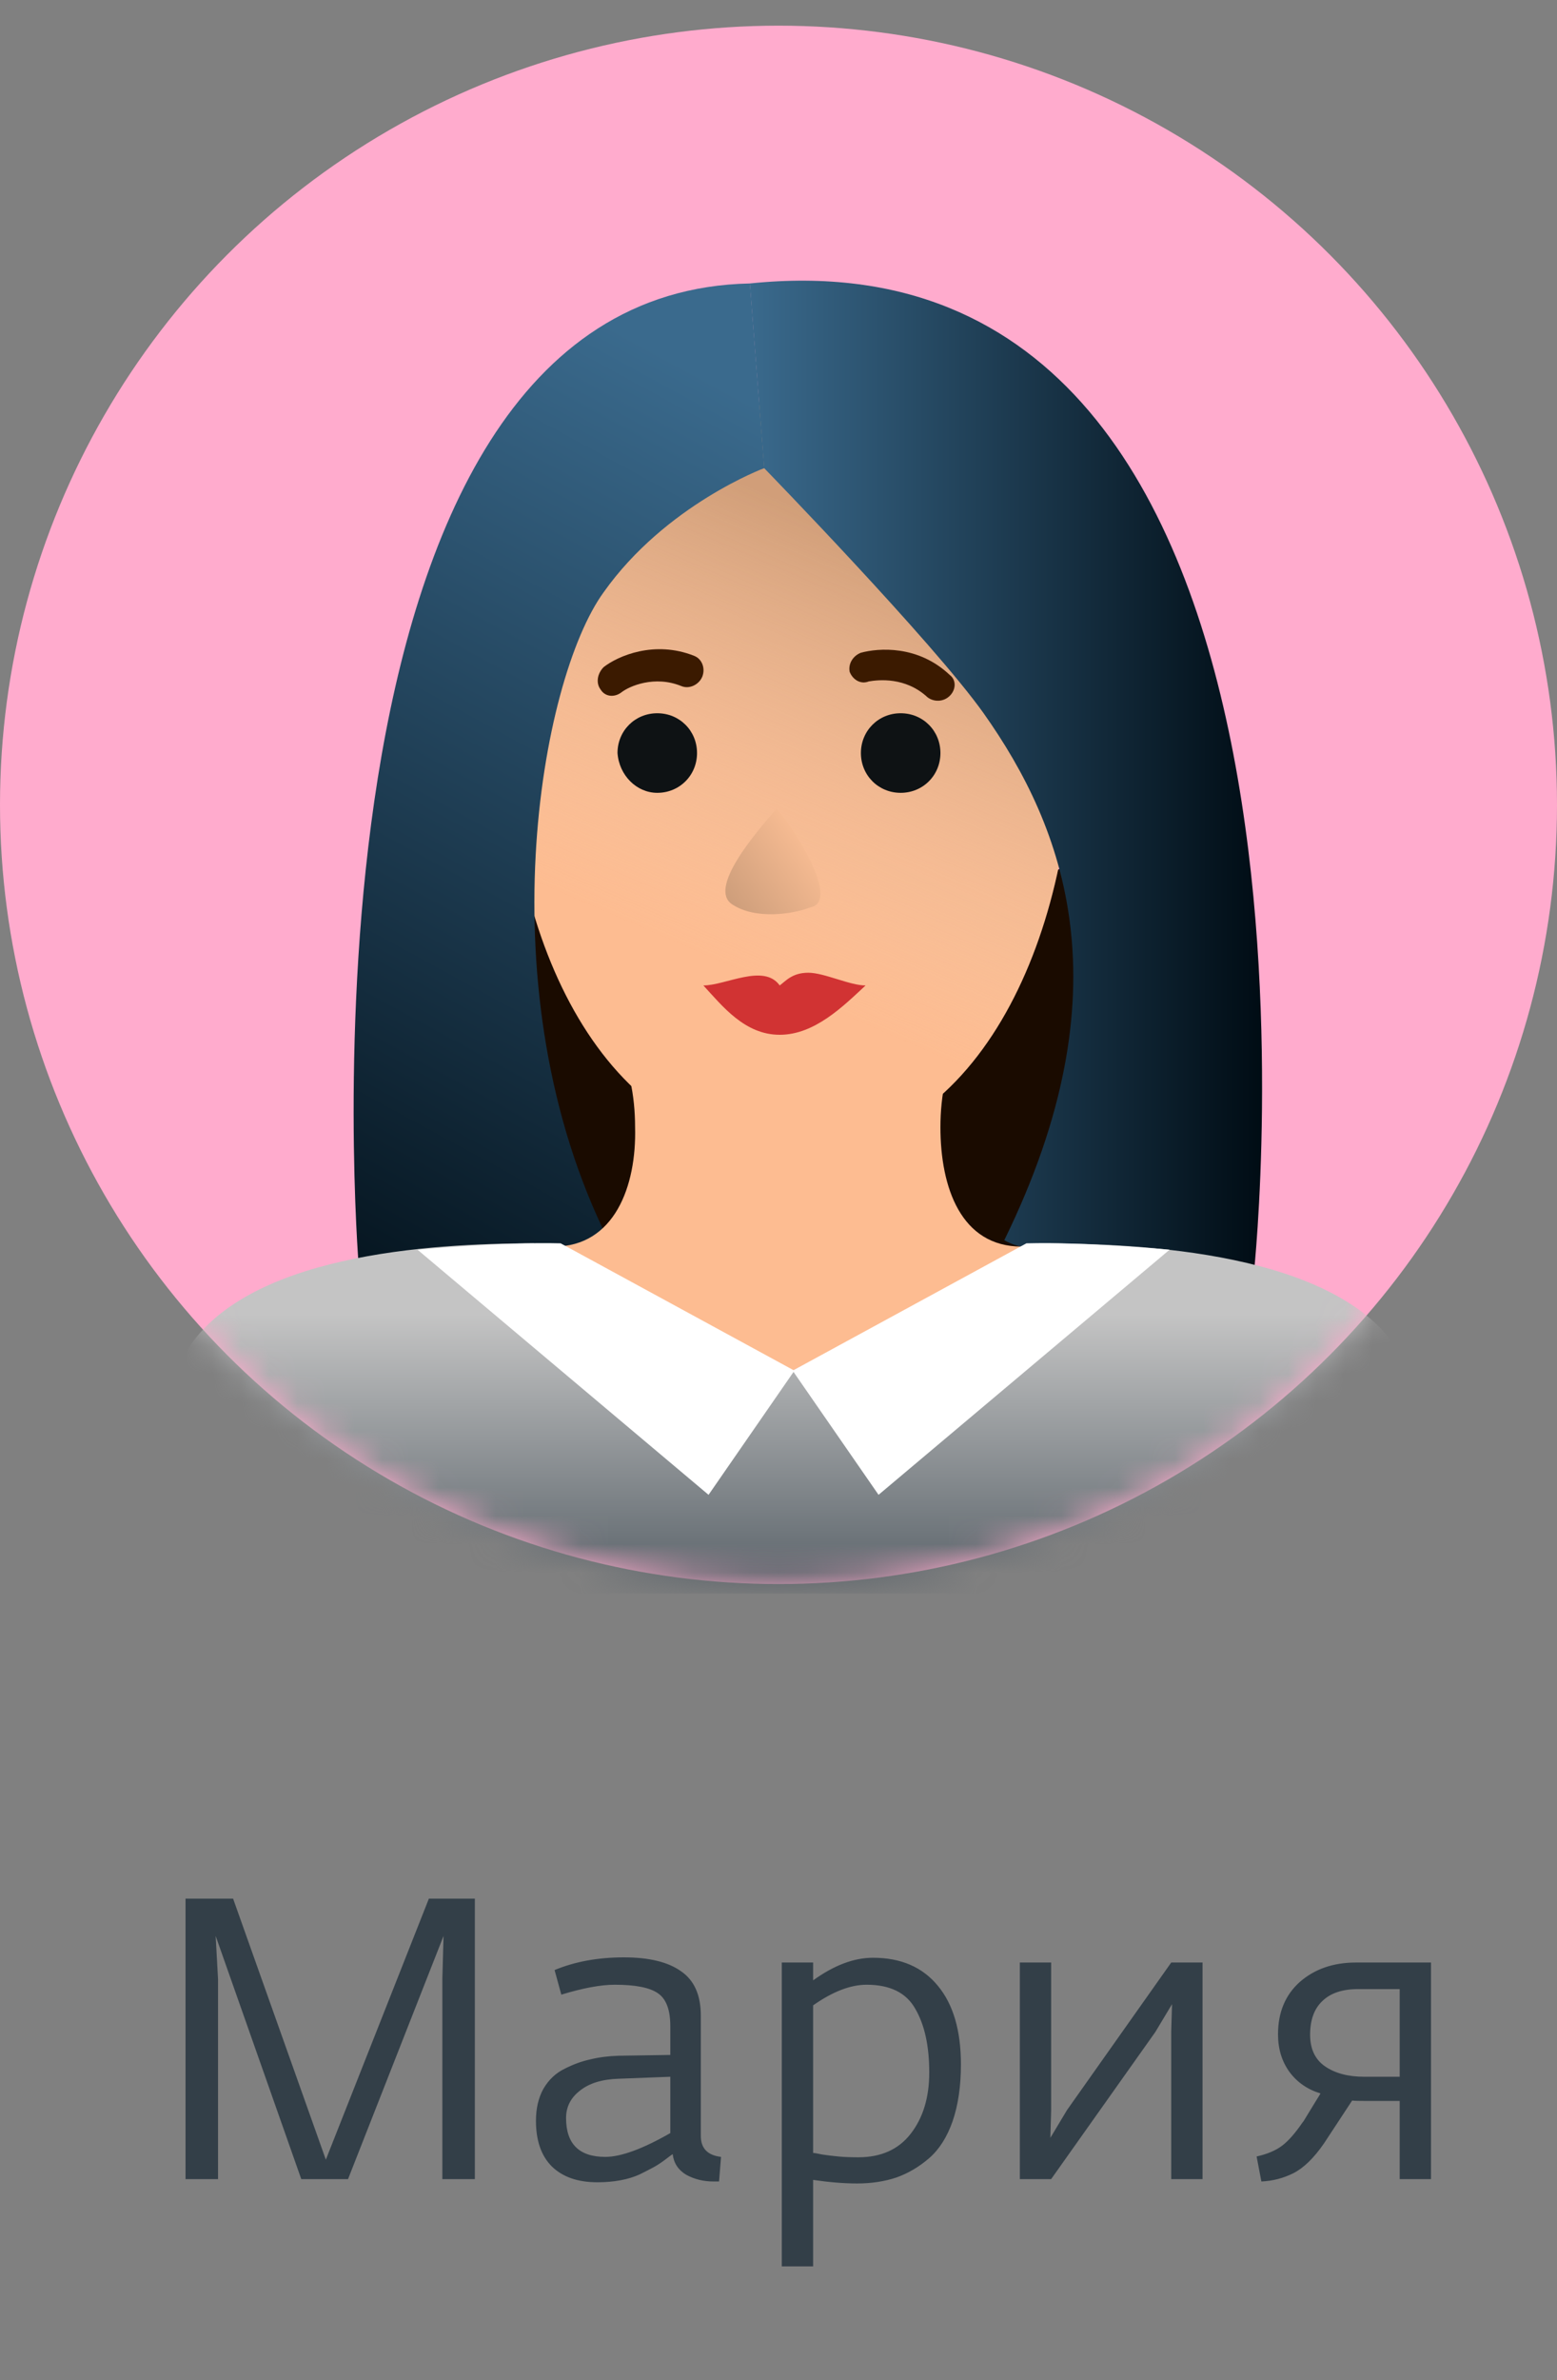 <?xml version="1.0" encoding="UTF-8"?> <svg xmlns="http://www.w3.org/2000/svg" width="55" height="84" viewBox="0 0 55 84" fill="none"><rect x="0" y="0" width="55" height="84" fill="#808080" stroke="none"/> <circle cx="27.5" cy="28.406" r="27.5" fill="#FFABCD"></circle> <mask id="mask0_2884_59" style="mask-type:alpha" maskUnits="userSpaceOnUse" x="0" y="0" width="55" height="56"> <circle cx="27.5" cy="28.406" r="27.5" fill="#C4C4C4"></circle> </mask> <g mask="url(#mask0_2884_59)"> <path d="M18.567 31.914C18.567 31.914 18.005 44.385 21.937 47.699L25.87 45.565C25.87 45.565 22.218 32.026 18.567 31.914Z" fill="#1A0B00"></path> <path d="M38.283 30.396C38.283 30.396 38.845 43.206 34.912 46.633L30.98 44.441C30.98 44.498 34.631 30.509 38.283 30.396Z" fill="#1A0B00"></path> <path d="M37.889 25.79C37.889 33.093 34.518 40.79 27.889 40.678C21.26 40.565 17.945 33.093 17.945 25.79C17.945 18.486 22.44 14.161 27.889 14.161C33.339 14.104 37.889 18.43 37.889 25.79Z" fill="#FDBC91"></path> <path d="M37.889 25.79C37.889 33.093 34.518 40.79 27.889 40.678C21.26 40.565 17.945 33.093 17.945 25.79C17.945 18.486 22.44 14.161 27.889 14.161C33.339 14.104 37.889 18.43 37.889 25.79Z" fill="url(#paint0_linear_2884_59)" fill-opacity="0.7"></path> <path d="M31.815 27.981C32.602 27.981 33.22 27.363 33.22 26.576C33.22 25.79 32.602 25.172 31.815 25.172C31.029 25.172 30.411 25.79 30.411 26.576C30.411 27.363 31.029 27.981 31.815 27.981Z" fill="#0E1214"></path> <path d="M23.218 27.981C24.004 27.981 24.622 27.363 24.622 26.576C24.622 25.79 24.004 25.172 23.218 25.172C22.431 25.172 21.813 25.79 21.813 26.576C21.869 27.363 22.487 27.981 23.218 27.981Z" fill="#0E1214"></path> <path fill-rule="evenodd" clip-rule="evenodd" d="M24.808 23.88C24.695 24.16 24.358 24.329 24.077 24.217C23.122 23.823 22.224 24.217 21.943 24.441C21.718 24.61 21.381 24.61 21.212 24.329C21.044 24.104 21.1 23.767 21.325 23.543C21.83 23.149 23.122 22.587 24.527 23.149C24.808 23.262 24.92 23.599 24.808 23.88Z" fill="#3B1A00"></path> <path fill-rule="evenodd" clip-rule="evenodd" d="M33.553 24.555C33.328 24.779 32.991 24.779 32.767 24.611C31.98 23.881 31.025 23.993 30.688 24.049C30.407 24.162 30.126 23.993 30.014 23.712C29.957 23.431 30.126 23.15 30.407 23.038C31.025 22.869 32.429 22.757 33.553 23.825C33.778 23.993 33.778 24.33 33.553 24.555Z" fill="#3B1A00"></path> <path d="M27.543 34.779C26.981 33.993 25.633 34.779 24.846 34.779C25.52 35.509 26.307 36.52 27.543 36.52C28.779 36.52 29.79 35.509 30.576 34.779C30.015 34.779 29.116 34.33 28.554 34.33C27.992 34.33 27.767 34.611 27.543 34.779Z" fill="#D13333"></path> <path d="M25.859 31.914C26.702 32.476 28.05 32.251 28.612 32.026C29.623 31.858 28.331 29.61 27.432 28.543C26.646 29.442 25.017 31.352 25.859 31.914Z" fill="url(#paint1_linear_2884_59)"></path> <path d="M26.997 16.521C26.997 16.521 23.514 17.813 21.323 20.903C19.075 23.993 17.109 35.005 21.491 43.769C21.491 43.769 20.985 44.106 20.199 44.05C19.412 44.05 14.637 44.162 12.671 44.668C12.671 44.668 9.862 10.341 26.491 10.004L26.997 16.521Z" fill="url(#paint2_linear_2884_59)"></path> <path d="M26.993 16.521C26.993 16.521 32.948 22.645 34.746 25.173C37.611 29.218 39.802 34.948 35.476 43.768C35.476 43.768 35.982 44.105 36.768 44.049C37.555 44.049 42.442 44.33 44.296 44.892C44.296 44.892 48.285 7.757 26.487 10.004L26.993 16.521Z" fill="url(#paint3_linear_2884_59)"></path> <path d="M36.085 43.995C33.951 43.995 33.22 41.916 33.22 39.781C33.22 39.219 33.276 38.657 33.389 38.152C33.389 38.152 33.389 38.152 33.445 38.096C31.816 39.388 29.849 40.118 27.827 40.118C25.748 40.118 23.838 39.388 22.209 38.096C22.209 38.096 22.209 38.096 22.265 38.152C22.378 38.657 22.434 39.219 22.434 39.781C22.49 41.86 21.703 43.995 19.569 43.995C19.288 43.995 18.951 43.995 18.613 43.995L27.771 48.489L36.479 43.995C36.366 43.995 36.198 43.995 36.085 43.995Z" fill="#FDBC91"></path> <path d="M49.461 47.758C47.27 44.162 40.247 43.881 36.708 43.881L28 48.376L18.843 43.881C15.191 43.881 8.618 44.274 6.539 47.758C4.236 51.522 3 56.242 3 56.242H53C53 56.242 51.764 51.522 49.461 47.758Z" fill="url(#paint4_linear_2884_59)"></path> <path d="M19.804 43.88L28.062 48.374L25.029 52.756L14.748 44.105C14.748 44.105 17.725 43.824 19.804 43.88Z" fill="white"></path> <path d="M36.258 43.88L28 48.374L31.034 52.756L41.315 44.105C41.315 44.105 38.281 43.824 36.258 43.88Z" fill="white"></path> </g> <path d="M6.554 76.906V67.008H8.234L11.51 76.22L15.15 67.008H16.774V76.906H15.626V69.822L15.668 68.324L12.294 76.906H10.642L7.618 68.324L7.702 69.85V76.906H6.554ZM21.102 77.018C20.411 77.018 19.875 76.832 19.492 76.458C19.119 76.085 18.932 75.548 18.932 74.848C18.932 74.41 19.021 74.032 19.198 73.714C19.385 73.397 19.632 73.164 19.94 73.014C20.248 72.856 20.556 72.744 20.864 72.678C21.172 72.604 21.503 72.562 21.858 72.552L23.678 72.524V71.502C23.678 70.924 23.529 70.536 23.23 70.34C22.941 70.144 22.437 70.046 21.718 70.046C21.223 70.046 20.593 70.163 19.828 70.396L19.59 69.528C20.309 69.23 21.125 69.08 22.04 69.08C22.927 69.08 23.599 69.244 24.056 69.57C24.523 69.888 24.756 70.41 24.756 71.138V75.38C24.756 75.819 24.994 76.066 25.47 76.122L25.4 76.99H25.204C24.849 76.99 24.527 76.911 24.238 76.752C23.958 76.584 23.799 76.342 23.762 76.024C23.743 76.034 23.655 76.099 23.496 76.22C23.347 76.332 23.211 76.421 23.09 76.486C22.969 76.552 22.805 76.636 22.6 76.738C22.395 76.832 22.166 76.902 21.914 76.948C21.662 76.995 21.391 77.018 21.102 77.018ZM21.382 76.122C21.933 76.122 22.698 75.842 23.678 75.282V73.294L21.844 73.364C21.265 73.383 20.813 73.523 20.486 73.784C20.159 74.036 19.996 74.358 19.996 74.75C19.996 75.665 20.458 76.122 21.382 76.122ZM27.616 79.986V69.262H28.723V69.892C29.46 69.36 30.165 69.094 30.837 69.094C31.826 69.094 32.591 69.426 33.133 70.088C33.674 70.742 33.944 71.666 33.944 72.86C33.944 73.626 33.846 74.293 33.651 74.862C33.455 75.422 33.179 75.856 32.825 76.164C32.47 76.472 32.083 76.701 31.663 76.85C31.242 76.99 30.78 77.06 30.276 77.06C29.81 77.06 29.292 77.018 28.723 76.934V79.986H27.616ZM30.319 76.136C31.121 76.136 31.737 75.861 32.166 75.31C32.605 74.75 32.825 74.027 32.825 73.14C32.825 72.207 32.661 71.46 32.334 70.9C32.017 70.331 31.443 70.046 30.613 70.046C30.043 70.046 29.413 70.289 28.723 70.774V75.982C28.76 75.982 28.867 76.001 29.044 76.038C29.231 76.066 29.422 76.09 29.619 76.108C29.814 76.127 30.048 76.136 30.319 76.136ZM36.025 76.906V69.262H37.131V74.484L37.103 75.45L37.691 74.47L41.373 69.262H42.479V76.906H41.373V71.698L41.401 70.732L40.813 71.712L37.131 76.906H36.025ZM44.557 76.99L44.389 76.108C44.762 76.024 45.061 75.898 45.285 75.73C45.509 75.562 45.752 75.287 46.013 74.904C46.022 74.904 46.074 74.825 46.167 74.666C46.27 74.498 46.372 74.33 46.475 74.162C46.587 73.985 46.643 73.892 46.643 73.882C46.186 73.742 45.822 73.49 45.551 73.126C45.28 72.753 45.145 72.31 45.145 71.796C45.145 71.022 45.402 70.406 45.915 69.948C46.438 69.491 47.1 69.262 47.903 69.262H50.549V76.906H49.443V74.148H48.309C48.029 74.148 47.847 74.144 47.763 74.134L46.769 75.646C46.414 76.16 46.055 76.51 45.691 76.696C45.336 76.874 44.958 76.972 44.557 76.99ZM48.197 73.294H49.443V70.2H47.973C47.422 70.2 47.002 70.34 46.713 70.62C46.424 70.891 46.279 71.288 46.279 71.81C46.279 72.314 46.456 72.688 46.811 72.93C47.166 73.173 47.628 73.294 48.197 73.294Z" fill="#333F48"></path> <defs> <linearGradient id="paint0_linear_2884_59" x1="31.11" y1="19.214" x2="24.843" y2="33.708" gradientUnits="userSpaceOnUse"> <stop stop-color="#BF926F"></stop> <stop offset="1" stop-color="#F3D1B5" stop-opacity="0"></stop> </linearGradient> <linearGradient id="paint1_linear_2884_59" x1="24.844" y1="32.547" x2="28.549" y2="29.967" gradientUnits="userSpaceOnUse"> <stop stop-color="#C09473"></stop> <stop offset="1" stop-color="#F6BB92"></stop> </linearGradient> <linearGradient id="paint2_linear_2884_59" x1="27.528" y1="14.707" x2="9.645" y2="47.493" gradientUnits="userSpaceOnUse"> <stop stop-color="#3A6A8D"></stop> <stop offset="1" stop-color="#000C14"></stop> </linearGradient> <linearGradient id="paint3_linear_2884_59" x1="26.473" y1="27.391" x2="44.584" y2="27.391" gradientUnits="userSpaceOnUse"> <stop stop-color="#3A6A8D"></stop> <stop offset="1" stop-color="#000C14"></stop> </linearGradient> <linearGradient id="paint4_linear_2884_59" x1="28.011" y1="59.638" x2="28.011" y2="46.375" gradientUnits="userSpaceOnUse"> <stop stop-color="#333F48"></stop> <stop offset="1" stop-color="#C4C4C4"></stop> </linearGradient> </defs> </svg> 